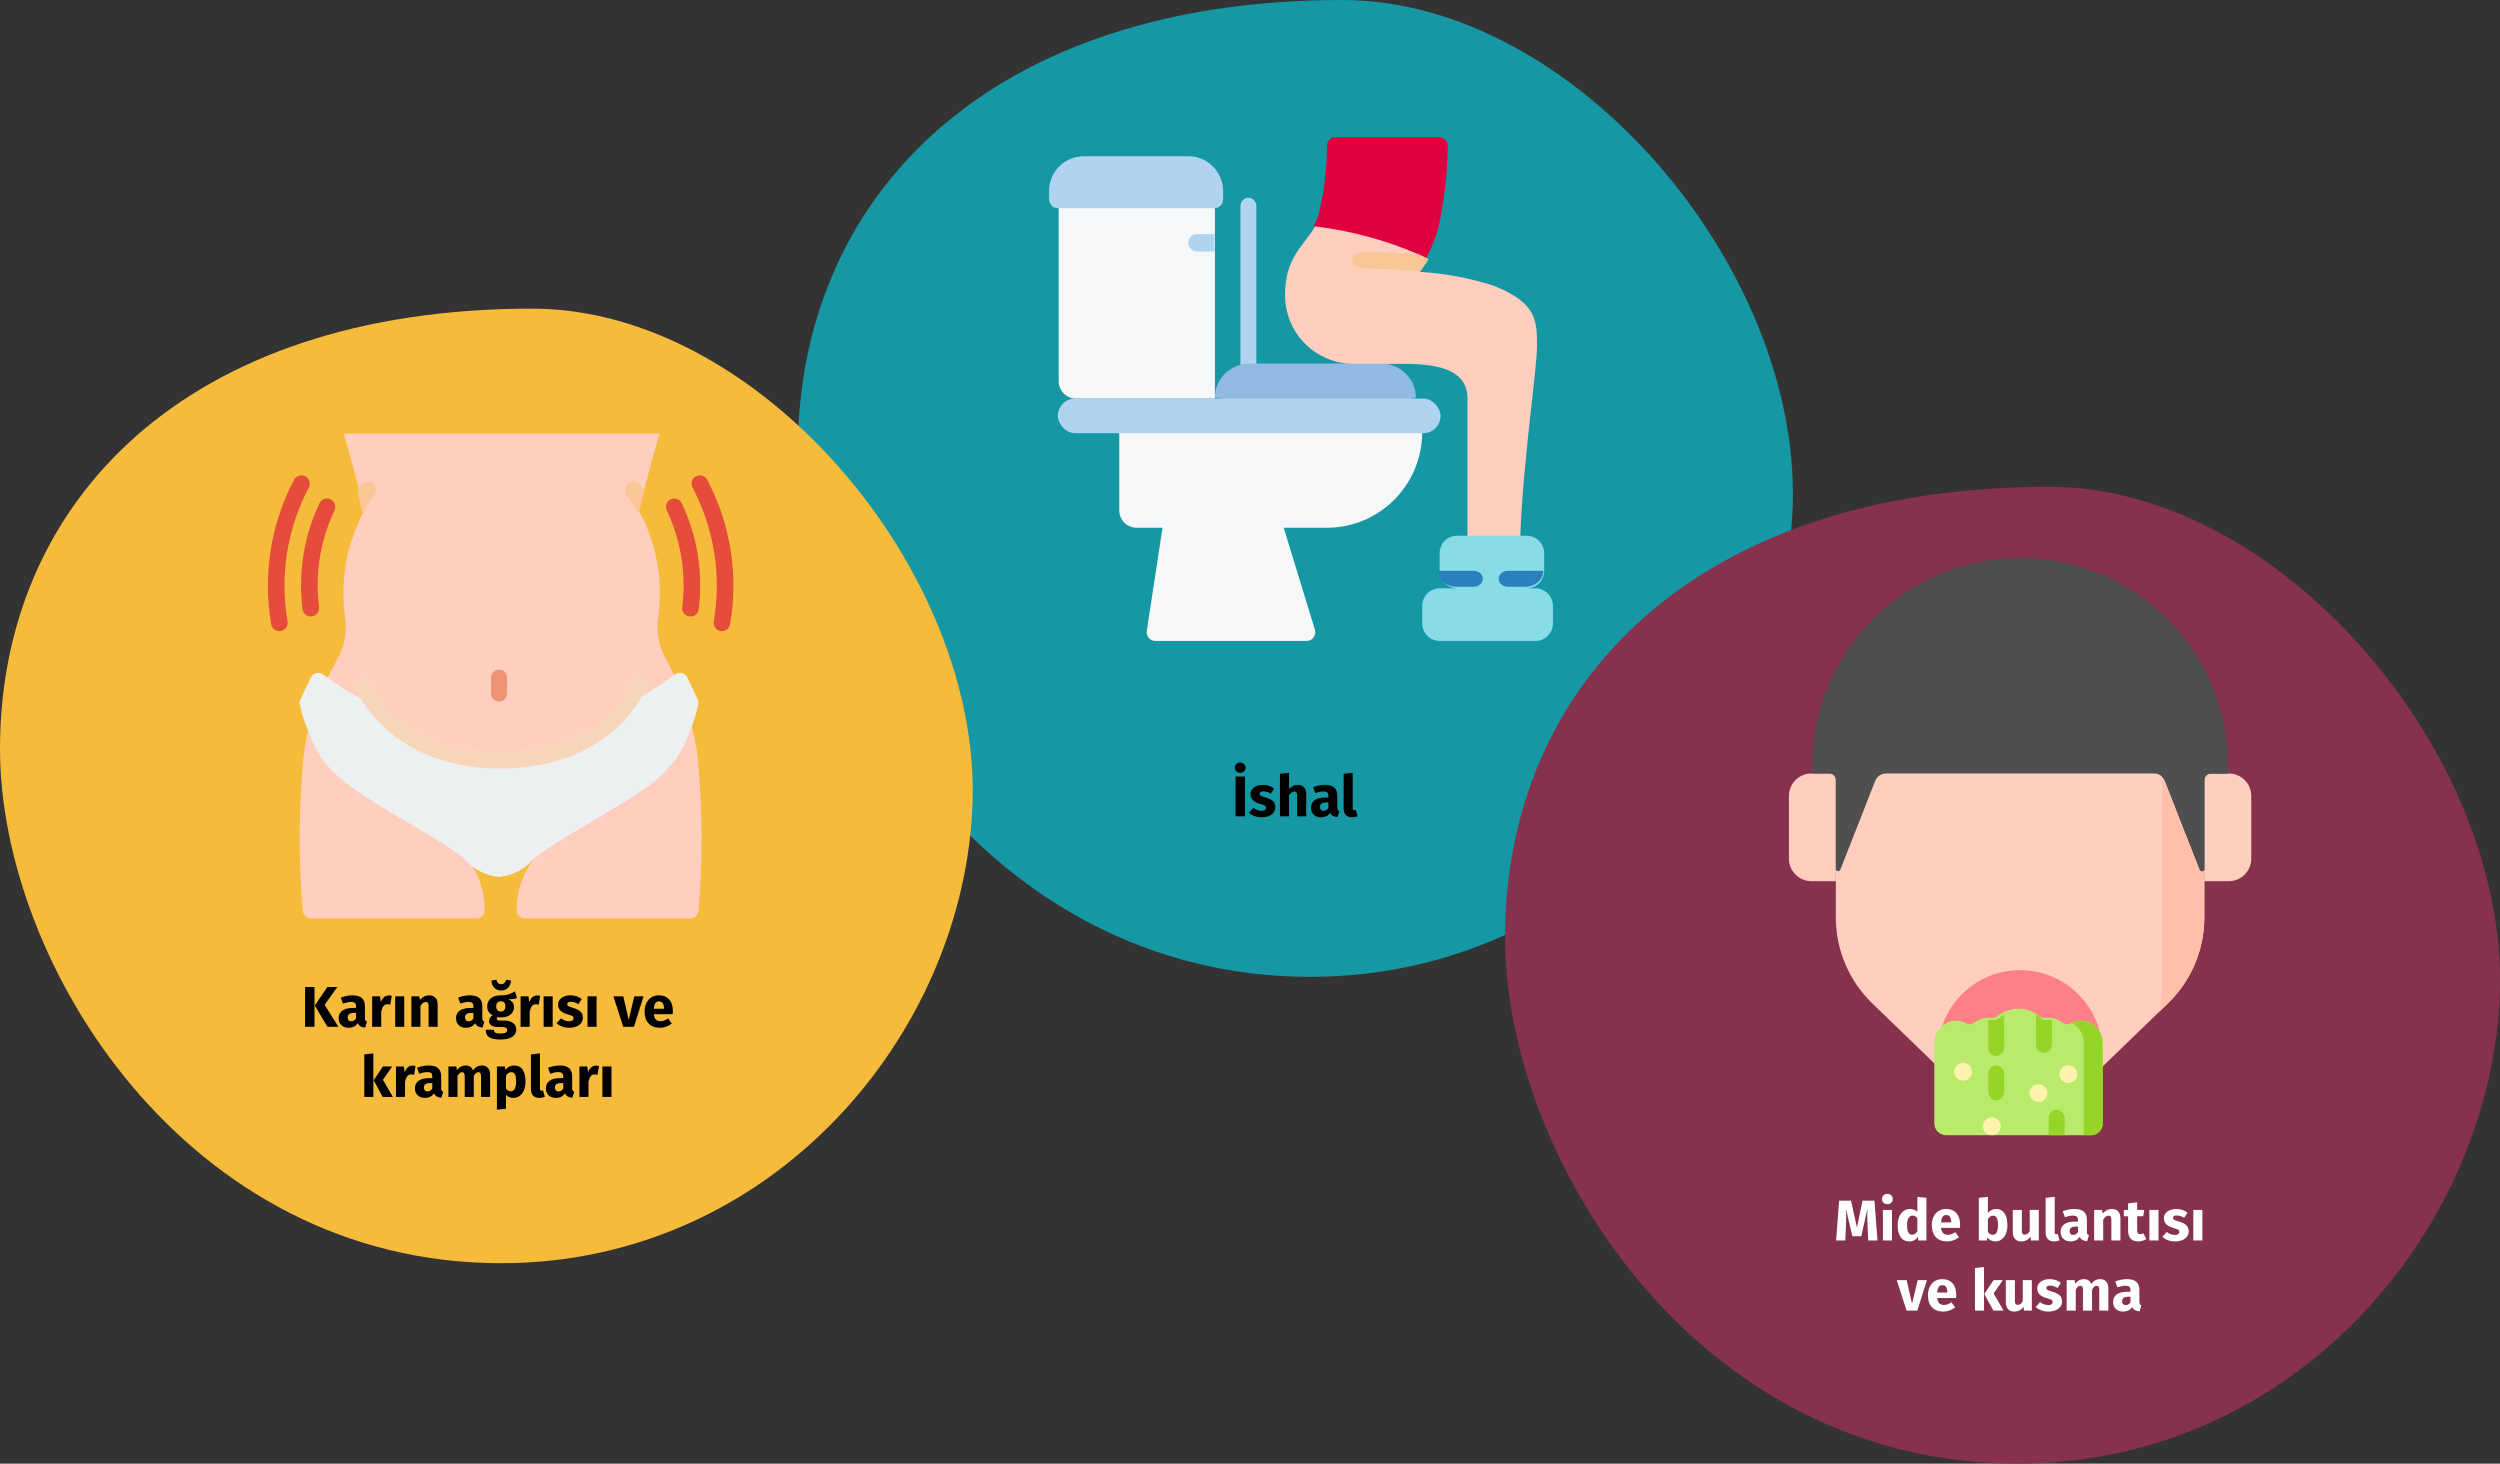 <?xml version="1.0" encoding="UTF-8"?>
<svg xmlns="http://www.w3.org/2000/svg" xmlns:xlink="http://www.w3.org/1999/xlink" width="784px" height="459px" viewBox="0 0 784 459" version="1.1">
  <rect x="0" y="0" width="784" height="459" fill="#333333" stroke="none"/>
  <title>campylobacteriose-symptome</title>
  <g id="Page-1" stroke="none" stroke-width="1" fill="none" fill-rule="evenodd">
    <g id="vorlage" transform="translate(-125, -413)" fill-rule="nonzero">
      <g id="campylobacteriose-symptome" transform="translate(125, 413)">
        <g id="Group">
          <g id="Group-25" transform="translate(250.222, 0)" fill="#1598A4">
            <path d="M160.719,306.333 C247.555,306.333 309.537,232.857 311.969,158.508 C314.401,84.158 243.521,0 170.74,0 C59.138,0 0,62.303 0,141.298 C0,210.008 59.601,306.333 160.719,306.333 Z" id="Oval-Copy-28"></path>
          </g>
          <g id="Group-25" transform="translate(0, 96.789)" fill="#F7BB3C">
            <path d="M157.124,299.348 C242.018,299.348 302.614,227.548 304.992,154.894 C307.37,82.239 238.075,0 166.921,0 C57.815,0 0,60.883 0,138.076 C0,205.22 58.268,299.348 157.124,299.348 Z" id="Oval-Copy-28"></path>
          </g>
          <g id="Group-26" transform="translate(471.97, 152.667)" fill="#87324C">
            <path d="M160.719,306.333 C247.555,306.333 309.537,232.857 311.969,158.508 C314.401,84.158 243.521,0 170.74,0 C59.138,0 0,62.303 0,141.298 C0,210.008 59.601,306.333 160.719,306.333 Z" id="Oval-Copy-29"></path>
          </g>
        </g>
        <g id="constipation" transform="translate(329, 43)">
          <path d="M62.5,76 C61.119,76 60,74.785 60,73.286 L60,21.714 C60,20.215 61.119,19 62.5,19 C63.881,19 65,20.215 65,21.714 L65,73.286 C65,74.785 63.881,76 62.5,76 Z" id="Shape" fill="#B0D3F0"></path>
          <path d="M52,19 L52,82 L8.444,82 C5.441,81.991 3.009,79.544 3,76.522 L3,19 L52,19 Z" id="Shape" fill="#F6F7F8"></path>
          <path d="M22,87 L22,117.038 C22,120.055 24.43,122.5 27.429,122.5 L35.571,122.5 L30.623,154.854 C30.503,155.642 30.731,156.443 31.247,157.048 C31.763,157.653 32.516,158 33.308,158 L80.753,158 C81.615,158 82.425,157.589 82.937,156.892 C83.449,156.195 83.602,155.295 83.348,154.466 L73.571,122.5 L87.143,122.5 C103.633,122.5 117,109.051 117,92.462 L22,87 Z" id="Shape" fill="#F6F7F8"></path>
          <path d="M104.043,71 L62.957,71 C56.905,71 52,75.776 52,81.667 L84.87,87 L115,81.667 C115,75.776 110.095,71 104.043,71 Z" id="Shape" fill="#90BAE1"></path>
          <path d="M122.294,0 C123.024,0 123.723,0.296 124.232,0.823 C124.741,1.349 125.018,2.06 124.999,2.795 C124.894,11.01 124.003,19.196 122.337,27.239 C121.442,31.004 120.031,34.625 118.144,37.998 C108.81,38.135 84.461,29.963 83,27.702 C83.611,26.702 84.101,25.632 84.461,24.515 C86.216,17.363 87.111,10.025 87.126,2.659 C87.161,1.18 88.362,-0 89.831,0 L122.294,0 Z" id="Shape" fill="#E0003F"></path>
          <path d="M153,65.655 C153,72.979 148.614,101.295 147.743,125.555 L131.208,131 L131.208,81.991 C131.208,71.1 117.587,71.1 109.415,71.1 L95.795,71.1 C89.99,71.184 84.398,68.916 80.293,64.813 C76.188,60.71 73.918,55.121 74.002,49.319 C74.002,37.638 80.022,33.963 83.427,28 C94.587,29.346 105.495,32.289 115.817,36.74 C116.852,37.203 117.86,37.747 118.813,38.292 C118.041,39.65 117.185,40.959 116.252,42.213 C116.237,42.213 116.225,42.225 116.225,42.24 C124.095,42.723 131.873,44.187 139.38,46.596 C153,52.042 153,57.487 153,65.655 L153,65.655 Z" id="Shape" fill="#FFCEBF"></path>
          <path d="M119,38.294 C118.215,39.578 117.346,40.815 116.398,42 C106.461,41.254 97.824,41.151 97.713,41.151 C96.979,41.137 96.281,40.853 95.772,40.361 C95.263,39.868 94.986,39.208 95.001,38.526 C94.983,37.838 95.275,37.176 95.806,36.697 C96.337,36.218 97.058,35.967 97.796,36.004 C97.88,36.004 106.184,36.081 115.955,36.827 C117.007,37.265 118.031,37.779 119,38.294 L119,38.294 Z" id="Shape" fill="#F9C795"></path>
          <g id="Group" transform="translate(0, 6)" fill="#B0D3F0">
            <path d="M10.912,0 L43.65,0 C49.677,0 54.562,4.86 54.562,10.855 L54.562,13.569 C54.562,15.068 53.341,16.283 51.834,16.283 L2.728,16.283 C1.221,16.283 0,15.068 0,13.569 L0,10.855 C0,4.86 4.886,0 10.912,0 Z" id="Shape"></path>
            <rect id="Rectangle-path" x="2.728" y="75.986" width="120.037" height="10.855" rx="5.428"></rect>
            <path d="M51.834,24.424 L51.834,29.852 L46.378,29.852 C44.871,29.852 43.65,28.637 43.65,27.138 C43.65,25.639 44.871,24.424 46.378,24.424 L51.834,24.424 Z" id="Shape"></path>
          </g>
          <path d="M158,147 L158,152.5 C157.991,155.534 155.549,157.991 152.533,158 L122.467,158 C119.451,157.991 117.009,155.534 117,152.5 L117,147 C117.009,143.966 119.451,141.509 122.467,141.5 L127.933,141.5 C124.918,141.491 122.476,139.034 122.467,136 L122.467,130.5 C122.476,127.466 124.918,125.009 127.933,125 L149.8,125 C152.815,125.009 155.258,127.466 155.267,130.5 L155.267,136 C155.258,139.034 152.815,141.491 149.8,141.5 L152.533,141.5 C155.549,141.509 157.991,143.966 158,147 Z" id="Shape" fill="#88DCE5"></path>
          <path d="M155,136 C154.991,138.758 152.489,140.992 149.4,141 L143.8,141 C142.254,141 141,139.881 141,138.5 C141,137.119 142.254,136 143.8,136 L155,136 Z" id="Shape" fill="#2980BA"></path>
          <path d="M136,138.5 C136,139.881 134.746,141 133.2,141 L127.6,141 C124.511,140.992 122.009,138.758 122,136 L133.2,136 C134.746,136 136,137.119 136,138.5 Z" id="Shape" fill="#2980BA"></path>
        </g>
        <g id="stomach" transform="translate(84, 136)">
          <path d="M130.017,80.394 C130.017,80.394 111.437,111.868 73.313,112.001 C35.189,112.131 15.983,81.497 15.983,81.497 C18.019,77.793 20.263,73.721 22.377,69.543 C24.171,65.873 24.817,61.742 24.229,57.694 C22.582,46.186 24.688,34.45 30.231,24.249 C30.231,24.223 30.231,24.223 30.205,24.197 C29.709,21.938 29.135,19.52 28.509,17.13 C26.343,8.539 23.89,0.289 23.734,0 L122.893,0 C122.736,0.289 120.283,8.591 118.117,17.182 C117.491,19.573 116.917,21.964 116.395,24.223 L116.395,24.249 C121.939,34.45 124.045,46.186 122.397,57.694 C121.81,61.742 122.456,65.873 124.25,69.543 C126.155,73.3 128.164,76.978 130.017,80.394 Z" id="Shape" fill="#FFCEBF"></path>
          <path d="M56.688,125.533 C66.012,136.309 67.707,141.748 67.996,149.27 C68.029,149.985 67.769,150.683 67.278,151.199 C66.787,151.715 66.107,152.005 65.399,152 L13.534,152 C12.168,152.003 11.032,150.936 10.937,149.558 C9.605,133.737 9.666,117.827 11.119,102.016 C11.624,96.892 12.746,91.849 14.461,87 L56.688,125.533 Z" id="Shape" fill="#FFCEBF"></path>
          <path d="M130.625,85 C132.862,90.539 134.296,96.373 134.881,102.322 C136.334,118.036 136.395,133.848 135.063,149.573 C134.968,150.943 133.832,152.003 132.466,152 L80.601,152 C79.893,152.005 79.213,151.717 78.722,151.204 C78.231,150.691 77.971,149.997 78.004,149.286 C78.285,142.062 79.877,136.762 88.393,126.759 L130.625,85 Z" id="Shape" fill="#FFCEBF"></path>
          <path d="M32.897,84.987 C27.427,82.351 22.228,79.186 17.375,75.536 C16.759,75.062 15.963,74.891 15.207,75.068 C14.451,75.246 13.815,75.754 13.474,76.452 C9.988,83.799 9.828,83.736 10.045,84.935 C10.501,87.146 11.131,89.317 11.93,91.428 C14.966,99.466 17.165,104.021 25.385,110.2 C35.855,118.055 56.796,128.527 62.031,133.764 C64.747,136.752 68.481,138.62 72.501,139 C76.522,138.62 80.255,136.752 82.972,133.764 C88.207,128.527 109.148,118.055 119.618,110.2 C127.838,104.021 130.036,99.466 133.073,91.428 C133.872,89.317 134.502,87.146 134.958,84.935 C135.177,83.731 134.958,83.694 131.528,76.452 C131.188,75.754 130.552,75.246 129.796,75.068 C129.04,74.891 128.244,75.062 127.628,75.536 C122.775,79.186 117.576,82.352 112.106,84.987 L32.897,84.987 Z" id="Shape" fill="#ECF0F1"></path>
          <path d="M116.012,79 C113.068,85.302 102.161,103 72.5,103 C42.839,103 31.932,85.302 28.987,79 L116.012,79 Z" id="Shape" fill="#FFCEBF"></path>
          <path d="M33.311,19.451 C31.949,21.126 30.763,22.945 29.77,24.876 C29.564,25.305 29.814,24.983 27.987,17.855 C28.866,16.605 29.434,15.913 29.486,15.86 C30.459,14.779 32.098,14.708 33.156,15.7 C34.203,16.693 34.272,18.37 33.311,19.451 Z" id="Shape" fill="#F9C795"></path>
          <path d="M118.013,17.73 C117.379,20.198 116.797,22.667 116.268,25 C115.204,23.031 113.975,21.161 112.594,19.411 C111.718,18.292 111.843,16.666 112.881,15.702 C113.918,14.738 115.507,14.771 116.506,15.776 C117.047,16.395 117.55,17.048 118.013,17.73 L118.013,17.73 Z" id="Shape" fill="#F9C795"></path>
          <path d="M72.5,84 C71.119,84 69.999,82.881 69.999,81.5 L69.999,76.5 C69.999,75.119 71.119,74 72.5,74 C73.881,74 75.001,75.119 75.001,76.5 L75.001,81.5 C75.001,82.881 73.881,84 72.5,84 Z" id="Shape" fill="#F09372"></path>
          <g id="Shape" transform="translate(0, 13.037)" fill="#E64C3C">
            <path d="M132.544,44.303 C132.435,44.304 132.326,44.297 132.218,44.282 C130.789,44.104 129.775,42.796 129.951,41.361 C131.249,30.993 129.565,20.468 125.098,11.031 C124.697,10.185 124.776,9.19 125.304,8.418 C125.833,7.647 126.73,7.218 127.659,7.292 C128.588,7.366 129.407,7.932 129.808,8.777 C134.701,19.116 136.547,30.647 135.125,42.005 C134.964,43.315 133.857,44.3 132.544,44.303 L132.544,44.303 Z" id="Path"></path>
            <path d="M13.456,44.303 C12.143,44.3 11.036,43.315 10.875,42.005 C9.453,30.647 11.299,19.116 16.192,8.777 C16.593,7.932 17.412,7.366 18.341,7.292 C19.27,7.218 20.167,7.647 20.696,8.418 C21.224,9.19 21.303,10.185 20.902,11.031 C16.435,20.468 14.751,30.993 16.049,41.361 C16.225,42.796 15.211,44.104 13.782,44.282 C13.674,44.297 13.565,44.304 13.456,44.303 L13.456,44.303 Z" id="Path"></path>
            <path d="M142.399,48.888 C142.248,48.888 142.097,48.874 141.948,48.849 C140.529,48.6 139.58,47.243 139.827,45.817 C142.302,31.474 139.956,16.711 133.159,3.855 C132.72,3.029 132.753,2.03 133.246,1.235 C133.739,0.441 134.616,-0.03 135.547,0.001 C136.479,0.033 137.323,0.561 137.762,1.387 C145.102,15.273 147.636,31.218 144.965,46.711 C144.751,47.967 143.667,48.886 142.399,48.888 L142.399,48.888 Z" id="Path"></path>
            <path d="M3.601,48.888 C2.335,48.886 1.253,47.972 1.035,46.719 C-1.636,31.226 0.898,15.281 8.238,1.395 C8.677,0.569 9.521,0.041 10.453,0.009 C11.384,-0.022 12.261,0.448 12.754,1.243 C13.247,2.038 13.28,3.037 12.841,3.863 C6.046,16.717 3.7,31.476 6.173,45.817 C6.42,47.243 5.471,48.6 4.052,48.849 C3.903,48.874 3.752,48.888 3.601,48.888 Z" id="Path"></path>
          </g>
          <path d="M73,105 C41.565,105 30.025,85.637 27.234,79.703 C26.623,78.403 27.184,76.855 28.488,76.246 C29.792,75.637 31.345,76.197 31.956,77.497 C35.107,84.216 45.417,99.804 73,99.804 C100.583,99.804 110.893,84.216 114.044,77.497 C114.655,76.197 116.208,75.637 117.512,76.246 C118.816,76.855 119.377,78.403 118.766,79.703 C115.975,85.637 104.435,105 73,105 Z" id="Shape" fill="#F7D5B9"></path>
        </g>
        <g id="vomit" transform="translate(561, 175)">
          <g id="Group">
            <path d="M14.721,61.683 L14.721,112.719 C14.721,122.882 18.85,132.611 26.165,139.682 L46.312,159.159 C53.332,165.945 62.724,169.741 72.5,169.741 C82.276,169.741 91.668,165.945 98.688,159.159 L118.835,139.682 C126.15,132.611 130.279,122.882 130.279,112.719 L130.279,61.683 L14.721,61.683 Z" id="Path" fill="#FFCEBF"></path>
            <path d="M46.738,159.562 C53.711,166.094 62.92,169.741 72.5,169.741 C82.079,169.741 91.289,166.094 98.261,159.562 L98.261,154.943 C98.261,140.749 86.727,129.242 72.5,129.242 C58.272,129.242 46.738,140.749 46.738,154.943 L46.738,159.562 Z" id="Path" fill="#FC8086"></path>
            <path d="M117.031,61.683 L117.031,134.638 C117.031,137.186 116.771,139.707 116.266,142.165 L118.835,139.682 C126.15,132.611 130.279,122.882 130.279,112.719 L130.279,61.683 L117.031,61.683 Z" id="Path" fill="#FFBFAB"></path>
            <path d="M14.721,101.337 L7.073,101.337 C3.167,101.337 0,98.178 0,94.281 L0,74.615 C0,70.717 3.167,67.558 7.073,67.558 L14.721,67.558 L14.721,101.337 Z" id="Path" fill="#FFCEBF"></path>
            <path d="M130.279,101.337 L137.927,101.337 C141.833,101.337 145,98.178 145,94.281 L145,74.615 C145,70.717 141.833,67.558 137.927,67.558 L130.279,67.558 L130.279,101.337 Z" id="Path" fill="#FFCEBF"></path>
            <path d="M72.5,0 C36.524,0 7.36,29.096 7.36,64.988 L7.36,67.558 L12.599,67.558 C13.771,67.558 14.721,68.506 14.721,69.675 L14.721,97.485 C14.721,98.288 15.834,98.498 16.128,97.75 L27.063,69.869 C27.61,68.475 28.956,67.558 30.456,67.558 L114.544,67.558 C116.044,67.558 117.39,68.475 117.936,69.869 L128.872,97.75 C129.165,98.498 130.279,98.288 130.279,97.485 L130.279,69.675 C130.279,68.506 131.229,67.558 132.401,67.558 L137.639,67.558 L137.639,64.988 C137.639,29.096 108.476,0 72.5,0 Z" id="Path" fill="#4F4F4F"></path>
            <path d="M72.5,0 C68.993,0 65.552,0.28 62.195,0.812 C93.274,5.741 117.031,32.595 117.031,64.988 L117.031,68.537 C117.421,68.9 117.734,69.351 117.937,69.868 L128.872,97.749 C129.166,98.498 130.279,98.288 130.279,97.484 L130.279,69.675 C130.279,68.506 131.229,67.558 132.401,67.558 L137.64,67.558 L137.64,64.988 C137.64,29.096 108.476,0 72.5,0 Z" id="Path" fill="#4F4F4F"></path>
          </g>
          <g id="Group" transform="translate(45.595, 141.318)">
            <path d="M52.811,10.759 C52.811,7.068 49.952,3.923 46.274,3.788 C44.995,3.741 43.795,4.051 42.759,4.625 C41.99,5.051 41.058,4.992 40.363,4.452 C39.058,3.441 37.424,2.837 35.648,2.837 C35.349,2.837 35.055,2.856 34.765,2.891 C34.158,2.965 33.557,2.775 33.083,2.386 C31.263,0.895 28.939,0 26.405,0 C23.872,0 21.548,0.895 19.728,2.386 C19.254,2.775 18.653,2.965 18.046,2.891 C17.757,2.856 17.462,2.837 17.163,2.837 C15.386,2.837 13.753,3.441 12.448,4.452 C11.753,4.991 10.821,5.051 10.052,4.625 C9.016,4.051 7.815,3.741 6.537,3.788 C2.859,3.923 0,7.068 0,10.759 L0,35.99 C0,38.029 1.648,39.682 3.682,39.682 L49.129,39.682 C51.162,39.682 52.811,38.029 52.811,35.99 L52.811,10.759 Z" id="Path" fill="#B9EA6A"></path>
            <path d="M46.454,3.797 C45.224,3.719 44.064,3.976 43.045,4.478 C45.302,5.585 46.861,7.903 46.861,10.592 L46.861,39.682 L49.13,39.682 C51.163,39.682 52.812,38.029 52.812,35.99 L52.812,10.777 C52.811,7.151 50.062,4.025 46.454,3.797 Z" id="Path" fill="#95D528"></path>
          </g>
          <g id="Group" transform="translate(51.818, 158.312)" fill="#FDF3AC">
            <ellipse id="Oval" cx="35.815" cy="3.533" rx="2.813" ry="2.79"></ellipse>
            <ellipse id="Oval" cx="11.813" cy="19.898" rx="2.813" ry="2.79"></ellipse>
            <ellipse id="Oval" cx="2.813" cy="2.79" rx="2.813" ry="2.79"></ellipse>
            <ellipse id="Oval" cx="26.439" cy="9.484" rx="2.813" ry="2.79"></ellipse>
          </g>
          <path d="M82.48,144.912 L82.48,152.441 C82.48,153.77 81.569,154.954 80.31,155.121 C78.788,155.323 77.49,154.084 77.49,152.529 L77.49,143.209 C78.15,143.549 78.77,143.969 79.335,144.455 C79.766,144.826 80.331,144.967 80.885,144.901 C81.128,144.872 81.375,144.856 81.624,144.856 C81.914,144.856 82.2,144.874 82.48,144.912 L82.48,144.912 Z" id="Path" fill="#95D528"></path>
          <path d="M67.51,143.209 L67.51,153.448 C67.51,154.771 66.599,155.949 65.341,156.116 C63.818,156.317 62.52,155.083 62.52,153.536 L62.52,144.904 C62.8,144.866 63.086,144.849 63.375,144.849 C63.625,144.849 63.872,144.864 64.115,144.893 C64.669,144.959 65.234,144.818 65.665,144.449 C66.23,143.965 66.85,143.548 67.51,143.209 L67.51,143.209 Z" id="Path" fill="#95D528"></path>
          <path d="M65.015,170.06 C63.637,170.06 62.52,168.8 62.52,167.245 L62.52,161.936 C62.52,160.381 63.637,159.121 65.015,159.121 C66.393,159.121 67.51,160.381 67.51,161.936 L67.51,167.245 C67.51,168.8 66.393,170.06 65.015,170.06 Z" id="Path" fill="#95D528"></path>
          <path d="M86.471,175.678 L86.471,181 L81.482,181 L81.482,175.678 C81.482,174.224 82.596,173.044 83.976,173.044 C85.354,173.044 86.471,174.224 86.471,175.678 L86.471,175.678 Z" id="Path" fill="#95D528"></path>
        </g>
        <g id="text" transform="translate(92, 239)">
          <path d="M6.622,83 L6.622,70.526 L3.67,70.526 L3.67,83 L6.622,83 Z M14.11,83 L9.808,76.124 L13.786,70.526 L10.672,70.526 L6.712,76.34 L10.69,83 L14.11,83 Z M17.314,83.306 C18.61,83.306 19.57,82.826 20.194,81.866 C20.398,82.322 20.686,82.655 21.058,82.865 C21.43,83.075 21.91,83.204 22.498,83.252 L22.498,83.252 L23.092,81.398 C22.864,81.314 22.699,81.188 22.597,81.02 C22.495,80.852 22.444,80.588 22.444,80.228 L22.444,80.228 L22.444,76.52 C22.444,75.392 22.126,74.546 21.49,73.982 C20.854,73.418 19.852,73.136 18.484,73.136 C17.944,73.136 17.359,73.196 16.729,73.316 C16.099,73.436 15.484,73.61 14.884,73.838 L14.884,73.838 L15.532,75.71 C16,75.554 16.456,75.431 16.9,75.341 C17.344,75.251 17.722,75.206 18.034,75.206 C18.634,75.206 19.054,75.311 19.294,75.521 C19.534,75.731 19.654,76.118 19.654,76.682 L19.654,76.682 L19.654,77.096 L18.682,77.096 C17.23,77.096 16.12,77.372 15.352,77.924 C14.584,78.476 14.2,79.274 14.2,80.318 C14.2,81.206 14.482,81.926 15.046,82.478 C15.61,83.03 16.366,83.306 17.314,83.306 Z M18.142,81.272 C17.794,81.272 17.521,81.167 17.323,80.957 C17.125,80.747 17.026,80.45 17.026,80.066 C17.026,79.586 17.185,79.232 17.503,79.004 C17.821,78.776 18.304,78.662 18.952,78.662 L18.952,78.662 L19.654,78.662 L19.654,80.354 C19.294,80.966 18.79,81.272 18.142,81.272 Z M27.556,83 L27.556,78.266 C27.724,77.486 27.955,76.901 28.249,76.511 C28.543,76.121 28.972,75.926 29.536,75.926 C29.752,75.926 30.04,75.968 30.4,76.052 L30.4,76.052 L30.85,73.298 C30.562,73.214 30.244,73.172 29.896,73.172 C29.344,73.172 28.849,73.361 28.411,73.739 C27.973,74.117 27.646,74.636 27.43,75.296 L27.43,75.296 L27.196,73.442 L24.712,73.442 L24.712,83 L27.556,83 Z M34.774,83 L34.774,73.442 L31.93,73.442 L31.93,83 L34.774,83 Z M39.85,83 L39.85,76.466 C40.378,75.638 40.93,75.224 41.506,75.224 C41.806,75.224 42.031,75.317 42.181,75.503 C42.331,75.689 42.406,76.022 42.406,76.502 L42.406,76.502 L42.406,83 L45.25,83 L45.25,76.016 C45.25,75.104 45.016,74.396 44.548,73.892 C44.08,73.388 43.432,73.136 42.604,73.136 C42.016,73.136 41.485,73.256 41.011,73.496 C40.537,73.736 40.096,74.096 39.688,74.576 L39.688,74.576 L39.49,73.442 L37.006,73.442 L37.006,83 L39.85,83 Z M54.124,83.306 C55.42,83.306 56.38,82.826 57.004,81.866 C57.208,82.322 57.496,82.655 57.868,82.865 C58.24,83.075 58.72,83.204 59.308,83.252 L59.308,83.252 L59.902,81.398 C59.674,81.314 59.509,81.188 59.407,81.02 C59.305,80.852 59.254,80.588 59.254,80.228 L59.254,80.228 L59.254,76.52 C59.254,75.392 58.936,74.546 58.3,73.982 C57.664,73.418 56.662,73.136 55.294,73.136 C54.754,73.136 54.169,73.196 53.539,73.316 C52.909,73.436 52.294,73.61 51.694,73.838 L51.694,73.838 L52.342,75.71 C52.81,75.554 53.266,75.431 53.71,75.341 C54.154,75.251 54.532,75.206 54.844,75.206 C55.444,75.206 55.864,75.311 56.104,75.521 C56.344,75.731 56.464,76.118 56.464,76.682 L56.464,76.682 L56.464,77.096 L55.492,77.096 C54.04,77.096 52.93,77.372 52.162,77.924 C51.394,78.476 51.01,79.274 51.01,80.318 C51.01,81.206 51.292,81.926 51.856,82.478 C52.42,83.03 53.176,83.306 54.124,83.306 Z M54.952,81.272 C54.604,81.272 54.331,81.167 54.133,80.957 C53.935,80.747 53.836,80.45 53.836,80.066 C53.836,79.586 53.995,79.232 54.313,79.004 C54.631,78.776 55.114,78.662 55.762,78.662 L55.762,78.662 L56.464,78.662 L56.464,80.354 C56.104,80.966 55.6,81.272 54.952,81.272 Z M65.176,71.624 C66.088,71.624 66.817,71.33 67.363,70.742 C67.909,70.154 68.218,69.41 68.29,68.51 L68.29,68.51 L66.724,68.24 C66.472,69.176 65.956,69.644 65.176,69.644 C64.384,69.644 63.874,69.176 63.646,68.24 L63.646,68.24 L62.08,68.51 C62.152,69.422 62.458,70.169 62.998,70.751 C63.538,71.333 64.264,71.624 65.176,71.624 Z M64.906,86.996 C66.526,86.996 67.765,86.717 68.623,86.159 C69.481,85.601 69.91,84.824 69.91,83.828 C69.91,83.3 69.76,82.826 69.46,82.406 C69.16,81.986 68.734,81.656 68.182,81.416 C67.63,81.176 66.988,81.056 66.256,81.056 L66.256,81.056 L64.816,81.056 C64.396,81.056 64.117,81.005 63.979,80.903 C63.841,80.801 63.772,80.66 63.772,80.48 C63.772,80.372 63.799,80.267 63.853,80.165 C63.907,80.063 63.982,79.988 64.078,79.94 C64.426,80.012 64.792,80.048 65.176,80.048 C65.992,80.048 66.703,79.91 67.309,79.634 C67.915,79.358 68.38,78.977 68.704,78.491 C69.028,78.005 69.19,77.456 69.19,76.844 C69.19,76.232 69.046,75.734 68.758,75.35 C68.47,74.966 68.014,74.642 67.39,74.378 C68.602,74.378 69.52,74.252 70.144,74 L70.144,74 L69.478,71.894 C68.77,72.314 68.083,72.632 67.417,72.848 C66.751,73.064 65.938,73.16 64.978,73.136 C63.718,73.136 62.704,73.451 61.936,74.081 C61.168,74.711 60.784,75.56 60.784,76.628 C60.784,77.252 60.919,77.783 61.189,78.221 C61.459,78.659 61.894,79.04 62.494,79.364 C62.146,79.58 61.87,79.853 61.666,80.183 C61.462,80.513 61.36,80.852 61.36,81.2 C61.36,81.752 61.603,82.205 62.089,82.559 C62.575,82.913 63.31,83.09 64.294,83.09 L64.294,83.09 L65.68,83.09 C66.136,83.09 66.478,83.174 66.706,83.342 C66.934,83.51 67.048,83.738 67.048,84.026 C67.048,84.374 66.898,84.641 66.598,84.827 C66.298,85.013 65.758,85.106 64.978,85.106 C64.414,85.106 63.982,85.064 63.682,84.98 C63.382,84.896 63.175,84.77 63.061,84.602 C62.947,84.434 62.89,84.206 62.89,83.918 L62.89,83.918 L60.334,83.918 C60.334,84.59 60.469,85.148 60.739,85.592 C61.009,86.036 61.48,86.381 62.152,86.627 C62.824,86.873 63.742,86.996 64.906,86.996 Z M65.05,78.212 C64.606,78.212 64.255,78.071 63.997,77.789 C63.739,77.507 63.61,77.108 63.61,76.592 C63.61,76.1 63.739,75.713 63.997,75.431 C64.255,75.149 64.606,75.008 65.05,75.008 C66.01,75.008 66.49,75.524 66.49,76.556 C66.49,77.108 66.367,77.522 66.121,77.798 C65.875,78.074 65.518,78.212 65.05,78.212 Z M74.104,83 L74.104,78.266 C74.272,77.486 74.503,76.901 74.797,76.511 C75.091,76.121 75.52,75.926 76.084,75.926 C76.3,75.926 76.588,75.968 76.948,76.052 L76.948,76.052 L77.398,73.298 C77.11,73.214 76.792,73.172 76.444,73.172 C75.892,73.172 75.397,73.361 74.959,73.739 C74.521,74.117 74.194,74.636 73.978,75.296 L73.978,75.296 L73.744,73.442 L71.26,73.442 L71.26,83 L74.104,83 Z M81.322,83 L81.322,73.442 L78.478,73.442 L78.478,83 L81.322,83 Z M86.542,83.306 C87.334,83.306 88.054,83.18 88.702,82.928 C89.35,82.676 89.86,82.313 90.232,81.839 C90.604,81.365 90.79,80.804 90.79,80.156 C90.79,79.34 90.547,78.701 90.061,78.239 C89.575,77.777 88.834,77.402 87.838,77.114 C87.262,76.946 86.836,76.802 86.56,76.682 C86.284,76.562 86.101,76.445 86.011,76.331 C85.921,76.217 85.876,76.07 85.876,75.89 C85.876,75.662 85.975,75.485 86.173,75.359 C86.371,75.233 86.656,75.17 87.028,75.17 C87.82,75.17 88.606,75.416 89.386,75.908 L89.386,75.908 L90.43,74.306 C89.974,73.934 89.446,73.646 88.846,73.442 C88.246,73.238 87.604,73.136 86.92,73.136 C86.14,73.136 85.453,73.265 84.859,73.523 C84.265,73.781 83.809,74.129 83.491,74.567 C83.173,75.005 83.014,75.5 83.014,76.052 C83.014,76.784 83.248,77.396 83.716,77.888 C84.184,78.38 84.892,78.764 85.84,79.04 C86.44,79.208 86.878,79.349 87.154,79.463 C87.43,79.577 87.616,79.7 87.712,79.832 C87.808,79.964 87.856,80.144 87.856,80.372 C87.856,80.66 87.733,80.882 87.487,81.038 C87.241,81.194 86.902,81.272 86.47,81.272 C85.582,81.272 84.736,80.96 83.932,80.336 L83.932,80.336 L82.546,81.884 C83.026,82.328 83.611,82.676 84.301,82.928 C84.991,83.18 85.738,83.306 86.542,83.306 Z M95.092,83 L95.092,73.442 L92.248,73.442 L92.248,83 L95.092,83 Z M106.81,83 L109.816,73.442 L106.918,73.442 L105.154,80.84 L103.462,73.442 L100.366,73.442 L103.444,83 L106.81,83 Z M114.946,83.306 C116.314,83.306 117.556,82.862 118.672,81.974 L118.672,81.974 L117.502,80.39 C117.082,80.678 116.692,80.891 116.332,81.029 C115.972,81.167 115.6,81.236 115.216,81.236 C114.58,81.236 114.082,81.074 113.722,80.75 C113.362,80.426 113.134,79.862 113.038,79.058 L113.038,79.058 L118.96,79.058 C118.996,78.77 119.014,78.428 119.014,78.032 C119.014,76.496 118.624,75.296 117.844,74.432 C117.064,73.568 115.984,73.136 114.604,73.136 C113.668,73.136 112.864,73.361 112.192,73.811 C111.52,74.261 111.01,74.873 110.662,75.647 C110.314,76.421 110.14,77.294 110.14,78.266 C110.14,79.802 110.554,81.026 111.382,81.938 C112.21,82.85 113.398,83.306 114.946,83.306 Z M116.224,77.348 L113.038,77.348 C113.098,76.52 113.263,75.926 113.533,75.566 C113.803,75.206 114.184,75.026 114.676,75.026 C115.684,75.026 116.2,75.758 116.224,77.222 L116.224,77.222 L116.224,77.348 Z M25.081,105 L25.081,91.338 L22.237,91.644 L22.237,105 L25.081,105 Z M31.219,105 L28.087,99.636 L30.985,95.442 L28.087,95.442 L25.171,99.78 L28.015,105 L31.219,105 Z M35.017,105 L35.017,100.266 C35.185,99.486 35.416,98.901 35.71,98.511 C36.004,98.121 36.433,97.926 36.997,97.926 C37.213,97.926 37.501,97.968 37.861,98.052 L37.861,98.052 L38.311,95.298 C38.023,95.214 37.705,95.172 37.357,95.172 C36.805,95.172 36.31,95.361 35.872,95.739 C35.434,96.117 35.107,96.636 34.891,97.296 L34.891,97.296 L34.657,95.442 L32.173,95.442 L32.173,105 L35.017,105 Z M41.227,105.306 C42.523,105.306 43.483,104.826 44.107,103.866 C44.311,104.322 44.599,104.655 44.971,104.865 C45.343,105.075 45.823,105.204 46.411,105.252 L46.411,105.252 L47.005,103.398 C46.777,103.314 46.612,103.188 46.51,103.02 C46.408,102.852 46.357,102.588 46.357,102.228 L46.357,102.228 L46.357,98.52 C46.357,97.392 46.039,96.546 45.403,95.982 C44.767,95.418 43.765,95.136 42.397,95.136 C41.857,95.136 41.272,95.196 40.642,95.316 C40.012,95.436 39.397,95.61 38.797,95.838 L38.797,95.838 L39.445,97.71 C39.913,97.554 40.369,97.431 40.813,97.341 C41.257,97.251 41.635,97.206 41.947,97.206 C42.547,97.206 42.967,97.311 43.207,97.521 C43.447,97.731 43.567,98.118 43.567,98.682 L43.567,98.682 L43.567,99.096 L42.595,99.096 C41.143,99.096 40.033,99.372 39.265,99.924 C38.497,100.476 38.113,101.274 38.113,102.318 C38.113,103.206 38.395,103.926 38.959,104.478 C39.523,105.03 40.279,105.306 41.227,105.306 Z M42.055,103.272 C41.707,103.272 41.434,103.167 41.236,102.957 C41.038,102.747 40.939,102.45 40.939,102.066 C40.939,101.586 41.098,101.232 41.416,101.004 C41.734,100.776 42.217,100.662 42.865,100.662 L42.865,100.662 L43.567,100.662 L43.567,102.354 C43.207,102.966 42.703,103.272 42.055,103.272 Z M51.469,105 L51.469,98.466 C51.685,98.058 51.91,97.749 52.144,97.539 C52.378,97.329 52.639,97.224 52.927,97.224 C53.467,97.224 53.737,97.65 53.737,98.502 L53.737,98.502 L53.737,105 L56.581,105 L56.581,98.466 C56.797,98.046 57.019,97.734 57.247,97.53 C57.475,97.326 57.739,97.224 58.039,97.224 C58.579,97.224 58.849,97.65 58.849,98.502 L58.849,98.502 L58.849,105 L61.693,105 L61.693,98.016 C61.693,97.116 61.465,96.411 61.009,95.901 C60.553,95.391 59.947,95.136 59.191,95.136 C58.591,95.136 58.06,95.259 57.598,95.505 C57.136,95.751 56.713,96.132 56.329,96.648 C56.149,96.168 55.864,95.796 55.474,95.532 C55.084,95.268 54.619,95.136 54.079,95.136 C53.503,95.136 52.99,95.253 52.54,95.487 C52.09,95.721 51.679,96.078 51.307,96.558 L51.307,96.558 L51.109,95.442 L48.625,95.442 L48.625,105 L51.469,105 Z M63.835,108.996 L66.679,108.69 L66.679,104.316 C67.267,104.976 68.041,105.306 69.001,105.306 C69.769,105.306 70.441,105.087 71.017,104.649 C71.593,104.211 72.034,103.605 72.34,102.831 C72.646,102.057 72.799,101.178 72.799,100.194 C72.799,98.598 72.505,97.356 71.917,96.468 C71.329,95.58 70.435,95.136 69.235,95.136 C68.731,95.136 68.239,95.247 67.759,95.469 C67.279,95.691 66.853,96.036 66.481,96.504 L66.481,96.504 L66.337,95.442 L63.835,95.442 L63.835,108.996 Z M68.137,103.218 C67.549,103.218 67.063,102.936 66.679,102.372 L66.679,102.372 L66.679,98.34 C66.895,97.98 67.144,97.704 67.426,97.512 C67.708,97.32 68.011,97.224 68.335,97.224 C68.839,97.224 69.217,97.443 69.469,97.881 C69.721,98.319 69.847,99.102 69.847,100.23 C69.847,102.222 69.277,103.218 68.137,103.218 Z M77.119,105.306 C77.755,105.306 78.331,105.198 78.847,104.982 L78.847,104.982 L78.289,102.966 C78.145,103.026 77.989,103.056 77.821,103.056 C77.497,103.056 77.335,102.858 77.335,102.462 L77.335,102.462 L77.335,91.338 L74.491,91.644 L74.491,102.57 C74.491,103.446 74.722,104.121 75.184,104.595 C75.646,105.069 76.291,105.306 77.119,105.306 Z M82.303,105.306 C83.599,105.306 84.559,104.826 85.183,103.866 C85.387,104.322 85.675,104.655 86.047,104.865 C86.419,105.075 86.899,105.204 87.487,105.252 L87.487,105.252 L88.081,103.398 C87.853,103.314 87.688,103.188 87.586,103.02 C87.484,102.852 87.433,102.588 87.433,102.228 L87.433,102.228 L87.433,98.52 C87.433,97.392 87.115,96.546 86.479,95.982 C85.843,95.418 84.841,95.136 83.473,95.136 C82.933,95.136 82.348,95.196 81.718,95.316 C81.088,95.436 80.473,95.61 79.873,95.838 L79.873,95.838 L80.521,97.71 C80.989,97.554 81.445,97.431 81.889,97.341 C82.333,97.251 82.711,97.206 83.023,97.206 C83.623,97.206 84.043,97.311 84.283,97.521 C84.523,97.731 84.643,98.118 84.643,98.682 L84.643,98.682 L84.643,99.096 L83.671,99.096 C82.219,99.096 81.109,99.372 80.341,99.924 C79.573,100.476 79.189,101.274 79.189,102.318 C79.189,103.206 79.471,103.926 80.035,104.478 C80.599,105.03 81.355,105.306 82.303,105.306 Z M83.131,103.272 C82.783,103.272 82.51,103.167 82.312,102.957 C82.114,102.747 82.015,102.45 82.015,102.066 C82.015,101.586 82.174,101.232 82.492,101.004 C82.81,100.776 83.293,100.662 83.941,100.662 L83.941,100.662 L84.643,100.662 L84.643,102.354 C84.283,102.966 83.779,103.272 83.131,103.272 Z M92.545,105 L92.545,100.266 C92.713,99.486 92.944,98.901 93.238,98.511 C93.532,98.121 93.961,97.926 94.525,97.926 C94.741,97.926 95.029,97.968 95.389,98.052 L95.389,98.052 L95.839,95.298 C95.551,95.214 95.233,95.172 94.885,95.172 C94.333,95.172 93.838,95.361 93.4,95.739 C92.962,96.117 92.635,96.636 92.419,97.296 L92.419,97.296 L92.185,95.442 L89.701,95.442 L89.701,105 L92.545,105 Z M99.763,105 L99.763,95.442 L96.919,95.442 L96.919,105 L99.763,105 Z" id="Karınağrısıvekrampları" fill="#000000"></path>
          <path d="M296.918,3.374 C297.41,3.374 297.815,3.221 298.133,2.915 C298.451,2.609 298.61,2.222 298.61,1.754 C298.61,1.286 298.451,0.899 298.133,0.593 C297.815,0.287 297.41,0.134 296.918,0.134 C296.426,0.134 296.024,0.287 295.712,0.593 C295.4,0.899 295.244,1.286 295.244,1.754 C295.244,2.222 295.4,2.609 295.712,2.915 C296.024,3.221 296.426,3.374 296.918,3.374 Z M298.43,17 L298.43,4.526 L295.478,4.526 L295.478,17 L298.43,17 Z M303.686,17.306 C304.478,17.306 305.198,17.18 305.846,16.928 C306.494,16.676 307.004,16.313 307.376,15.839 C307.748,15.365 307.934,14.804 307.934,14.156 C307.934,13.34 307.691,12.701 307.205,12.239 C306.719,11.777 305.978,11.402 304.982,11.114 C304.406,10.946 303.98,10.802 303.704,10.682 C303.428,10.562 303.245,10.445 303.155,10.331 C303.065,10.217 303.02,10.07 303.02,9.89 C303.02,9.662 303.119,9.485 303.317,9.359 C303.515,9.233 303.8,9.17 304.172,9.17 C304.964,9.17 305.75,9.416 306.53,9.908 L306.53,9.908 L307.574,8.306 C307.118,7.934 306.59,7.646 305.99,7.442 C305.39,7.238 304.748,7.136 304.064,7.136 C303.284,7.136 302.597,7.265 302.003,7.523 C301.409,7.781 300.953,8.129 300.635,8.567 C300.317,9.005 300.158,9.5 300.158,10.052 C300.158,10.784 300.392,11.396 300.86,11.888 C301.328,12.38 302.036,12.764 302.984,13.04 C303.584,13.208 304.022,13.349 304.298,13.463 C304.574,13.577 304.76,13.7 304.856,13.832 C304.952,13.964 305,14.144 305,14.372 C305,14.66 304.877,14.882 304.631,15.038 C304.385,15.194 304.046,15.272 303.614,15.272 C302.726,15.272 301.88,14.96 301.076,14.336 L301.076,14.336 L299.69,15.884 C300.17,16.328 300.755,16.676 301.445,16.928 C302.135,17.18 302.882,17.306 303.686,17.306 Z M312.236,17 L312.236,10.448 C312.764,9.632 313.316,9.224 313.892,9.224 C314.18,9.224 314.402,9.317 314.558,9.503 C314.714,9.689 314.792,10.022 314.792,10.502 L314.792,10.502 L314.792,17 L317.636,17 L317.636,10.016 C317.636,9.104 317.402,8.396 316.934,7.892 C316.466,7.388 315.818,7.136 314.99,7.136 C314.438,7.136 313.94,7.247 313.496,7.469 C313.052,7.691 312.632,8.024 312.236,8.468 L312.236,8.468 L312.236,3.356 L309.392,3.644 L309.392,17 L312.236,17 Z M322.244,17.306 C323.54,17.306 324.5,16.826 325.124,15.866 C325.328,16.322 325.616,16.655 325.988,16.865 C326.36,17.075 326.84,17.204 327.428,17.252 L327.428,17.252 L328.022,15.398 C327.794,15.314 327.629,15.188 327.527,15.02 C327.425,14.852 327.374,14.588 327.374,14.228 L327.374,14.228 L327.374,10.52 C327.374,9.392 327.056,8.546 326.42,7.982 C325.784,7.418 324.782,7.136 323.414,7.136 C322.874,7.136 322.289,7.196 321.659,7.316 C321.029,7.436 320.414,7.61 319.814,7.838 L319.814,7.838 L320.462,9.71 C320.93,9.554 321.386,9.431 321.83,9.341 C322.274,9.251 322.652,9.206 322.964,9.206 C323.564,9.206 323.984,9.311 324.224,9.521 C324.464,9.731 324.584,10.118 324.584,10.682 L324.584,10.682 L324.584,11.096 L323.612,11.096 C322.16,11.096 321.05,11.372 320.282,11.924 C319.514,12.476 319.13,13.274 319.13,14.318 C319.13,15.206 319.412,15.926 319.976,16.478 C320.54,17.03 321.296,17.306 322.244,17.306 Z M323.072,15.272 C322.724,15.272 322.451,15.167 322.253,14.957 C322.055,14.747 321.956,14.45 321.956,14.066 C321.956,13.586 322.115,13.232 322.433,13.004 C322.751,12.776 323.234,12.662 323.882,12.662 L323.882,12.662 L324.584,12.662 L324.584,14.354 C324.224,14.966 323.72,15.272 323.072,15.272 Z M332,17.306 C332.636,17.306 333.212,17.198 333.728,16.982 L333.728,16.982 L333.17,14.966 C333.026,15.026 332.87,15.056 332.702,15.056 C332.378,15.056 332.216,14.858 332.216,14.462 L332.216,14.462 L332.216,3.338 L329.372,3.644 L329.372,14.57 C329.372,15.446 329.603,16.121 330.065,16.595 C330.527,17.069 331.172,17.306 332,17.306 Z" id="İshal" fill="#000000"></path>
          <path d="M486.69,150 L486.906,145.158 C486.942,144.402 486.96,143.676 486.96,142.98 C486.96,142.056 486.924,141.072 486.852,140.028 L486.852,140.028 L488.904,148.686 L491.694,148.686 L493.62,140.028 C493.584,140.652 493.566,141.312 493.566,142.008 C493.566,142.92 493.596,143.958 493.656,145.122 L493.656,145.122 L493.872,150 L496.77,150 L495.834,137.526 L492.09,137.526 L490.344,145.986 L488.472,137.526 L484.746,137.526 L483.81,150 L486.69,150 Z M499.884,138.642 C500.376,138.642 500.781,138.489 501.099,138.183 C501.417,137.877 501.576,137.49 501.576,137.022 C501.576,136.554 501.417,136.167 501.099,135.861 C500.781,135.555 500.376,135.402 499.884,135.402 C499.392,135.402 498.99,135.555 498.678,135.861 C498.366,136.167 498.21,136.554 498.21,137.022 C498.21,137.49 498.366,137.877 498.678,138.183 C498.99,138.489 499.392,138.642 499.884,138.642 Z M501.324,150 L501.324,140.442 L498.48,140.442 L498.48,150 L501.324,150 Z M506.742,150.306 C507.882,150.306 508.788,149.832 509.46,148.884 L509.46,148.884 L509.604,150 L512.124,150 L512.124,136.644 L509.28,136.338 L509.28,141.036 C508.68,140.436 507.924,140.136 507.012,140.136 C506.244,140.136 505.563,140.352 504.969,140.784 C504.375,141.216 503.916,141.816 503.592,142.584 C503.268,143.352 503.106,144.222 503.106,145.194 C503.106,146.778 503.415,148.026 504.033,148.938 C504.651,149.85 505.554,150.306 506.742,150.306 Z M507.624,148.218 C507.12,148.218 506.733,147.996 506.463,147.552 C506.193,147.108 506.058,146.328 506.058,145.212 C506.058,144.192 506.214,143.436 506.526,142.944 C506.838,142.452 507.258,142.206 507.786,142.206 C508.086,142.206 508.353,142.272 508.587,142.404 C508.821,142.536 509.052,142.74 509.28,143.016 L509.28,143.016 L509.28,147.138 C508.836,147.858 508.284,148.218 507.624,148.218 Z M518.622,150.306 C519.99,150.306 521.232,149.862 522.348,148.974 L522.348,148.974 L521.178,147.39 C520.758,147.678 520.368,147.891 520.008,148.029 C519.648,148.167 519.276,148.236 518.892,148.236 C518.256,148.236 517.758,148.074 517.398,147.75 C517.038,147.426 516.81,146.862 516.714,146.058 L516.714,146.058 L522.636,146.058 C522.672,145.77 522.69,145.428 522.69,145.032 C522.69,143.496 522.3,142.296 521.52,141.432 C520.74,140.568 519.66,140.136 518.28,140.136 C517.344,140.136 516.54,140.361 515.868,140.811 C515.196,141.261 514.686,141.873 514.338,142.647 C513.99,143.421 513.816,144.294 513.816,145.266 C513.816,146.802 514.23,148.026 515.058,148.938 C515.886,149.85 517.074,150.306 518.622,150.306 Z M519.9,144.348 L516.714,144.348 C516.774,143.52 516.939,142.926 517.209,142.566 C517.479,142.206 517.86,142.026 518.352,142.026 C519.36,142.026 519.876,142.758 519.9,144.222 L519.9,144.222 L519.9,144.348 Z M533.724,150.306 C534.504,150.306 535.179,150.09 535.749,149.658 C536.319,149.226 536.757,148.626 537.063,147.858 C537.369,147.09 537.522,146.214 537.522,145.23 C537.522,143.622 537.216,142.371 536.604,141.477 C535.992,140.583 535.116,140.136 533.976,140.136 C533.448,140.136 532.959,140.25 532.509,140.478 C532.059,140.706 531.69,141.018 531.402,141.414 L531.402,141.414 L531.402,136.338 L528.558,136.644 L528.558,150 L531.078,150 L531.222,149.082 C531.522,149.466 531.885,149.766 532.311,149.982 C532.737,150.198 533.208,150.306 533.724,150.306 Z M532.896,148.236 C532.596,148.236 532.317,148.155 532.059,147.993 C531.801,147.831 531.582,147.606 531.402,147.318 L531.402,147.318 L531.402,143.34 C531.846,142.596 532.386,142.224 533.022,142.224 C533.526,142.224 533.91,142.44 534.174,142.872 C534.438,143.304 534.57,144.09 534.57,145.23 C534.57,147.234 534.012,148.236 532.896,148.236 Z M541.878,150.306 C543.114,150.306 544.08,149.802 544.776,148.794 L544.776,148.794 L544.902,150 L547.368,150 L547.368,140.442 L544.524,140.442 L544.524,147.084 C544.092,147.828 543.576,148.2 542.976,148.2 C542.664,148.2 542.433,148.107 542.283,147.921 C542.133,147.735 542.058,147.408 542.058,146.94 L542.058,146.94 L542.058,140.442 L539.214,140.442 L539.214,147.3 C539.214,148.248 539.439,148.986 539.889,149.514 C540.339,150.042 541.002,150.306 541.878,150.306 Z M552.138,150.306 C552.774,150.306 553.35,150.198 553.866,149.982 L553.866,149.982 L553.308,147.966 C553.164,148.026 553.008,148.056 552.84,148.056 C552.516,148.056 552.354,147.858 552.354,147.462 L552.354,147.462 L552.354,136.338 L549.51,136.644 L549.51,147.57 C549.51,148.446 549.741,149.121 550.203,149.595 C550.665,150.069 551.31,150.306 552.138,150.306 Z M557.322,150.306 C558.618,150.306 559.578,149.826 560.202,148.866 C560.406,149.322 560.694,149.655 561.066,149.865 C561.438,150.075 561.918,150.204 562.506,150.252 L562.506,150.252 L563.1,148.398 C562.872,148.314 562.707,148.188 562.605,148.02 C562.503,147.852 562.452,147.588 562.452,147.228 L562.452,147.228 L562.452,143.52 C562.452,142.392 562.134,141.546 561.498,140.982 C560.862,140.418 559.86,140.136 558.492,140.136 C557.952,140.136 557.367,140.196 556.737,140.316 C556.107,140.436 555.492,140.61 554.892,140.838 L554.892,140.838 L555.54,142.71 C556.008,142.554 556.464,142.431 556.908,142.341 C557.352,142.251 557.73,142.206 558.042,142.206 C558.642,142.206 559.062,142.311 559.302,142.521 C559.542,142.731 559.662,143.118 559.662,143.682 L559.662,143.682 L559.662,144.096 L558.69,144.096 C557.238,144.096 556.128,144.372 555.36,144.924 C554.592,145.476 554.208,146.274 554.208,147.318 C554.208,148.206 554.49,148.926 555.054,149.478 C555.618,150.03 556.374,150.306 557.322,150.306 Z M558.15,148.272 C557.802,148.272 557.529,148.167 557.331,147.957 C557.133,147.747 557.034,147.45 557.034,147.066 C557.034,146.586 557.193,146.232 557.511,146.004 C557.829,145.776 558.312,145.662 558.96,145.662 L558.96,145.662 L559.662,145.662 L559.662,147.354 C559.302,147.966 558.798,148.272 558.15,148.272 Z M567.564,150 L567.564,143.466 C568.092,142.638 568.644,142.224 569.22,142.224 C569.52,142.224 569.745,142.317 569.895,142.503 C570.045,142.689 570.12,143.022 570.12,143.502 L570.12,143.502 L570.12,150 L572.964,150 L572.964,143.016 C572.964,142.104 572.73,141.396 572.262,140.892 C571.794,140.388 571.146,140.136 570.318,140.136 C569.73,140.136 569.199,140.256 568.725,140.496 C568.251,140.736 567.81,141.096 567.402,141.576 L567.402,141.576 L567.204,140.442 L564.72,140.442 L564.72,150 L567.564,150 Z M578.508,150.306 C578.964,150.306 579.423,150.24 579.885,150.108 C580.347,149.976 580.752,149.79 581.1,149.55 L581.1,149.55 L580.146,147.75 C579.786,147.954 579.444,148.056 579.12,148.056 C578.808,148.056 578.58,147.96 578.436,147.768 C578.292,147.576 578.22,147.258 578.22,146.814 L578.22,146.814 L578.22,142.422 L580.11,142.422 L580.416,140.442 L578.22,140.442 L578.22,138.048 L575.376,138.372 L575.376,140.442 L574.026,140.442 L574.026,142.422 L575.376,142.422 L575.376,146.85 C575.376,149.142 576.42,150.294 578.508,150.306 Z M584.898,150 L584.898,140.442 L582.054,140.442 L582.054,150 L584.898,150 Z M590.118,150.306 C590.91,150.306 591.63,150.18 592.278,149.928 C592.926,149.676 593.436,149.313 593.808,148.839 C594.18,148.365 594.366,147.804 594.366,147.156 C594.366,146.34 594.123,145.701 593.637,145.239 C593.151,144.777 592.41,144.402 591.414,144.114 C590.838,143.946 590.412,143.802 590.136,143.682 C589.86,143.562 589.677,143.445 589.587,143.331 C589.497,143.217 589.452,143.07 589.452,142.89 C589.452,142.662 589.551,142.485 589.749,142.359 C589.947,142.233 590.232,142.17 590.604,142.17 C591.396,142.17 592.182,142.416 592.962,142.908 L592.962,142.908 L594.006,141.306 C593.55,140.934 593.022,140.646 592.422,140.442 C591.822,140.238 591.18,140.136 590.496,140.136 C589.716,140.136 589.029,140.265 588.435,140.523 C587.841,140.781 587.385,141.129 587.067,141.567 C586.749,142.005 586.59,142.5 586.59,143.052 C586.59,143.784 586.824,144.396 587.292,144.888 C587.76,145.38 588.468,145.764 589.416,146.04 C590.016,146.208 590.454,146.349 590.73,146.463 C591.006,146.577 591.192,146.7 591.288,146.832 C591.384,146.964 591.432,147.144 591.432,147.372 C591.432,147.66 591.309,147.882 591.063,148.038 C590.817,148.194 590.478,148.272 590.046,148.272 C589.158,148.272 588.312,147.96 587.508,147.336 L587.508,147.336 L586.122,148.884 C586.602,149.328 587.187,149.676 587.877,149.928 C588.567,150.18 589.314,150.306 590.118,150.306 Z M598.668,150 L598.668,140.442 L595.824,140.442 L595.824,150 L598.668,150 Z M509.271,172 L512.277,162.442 L509.379,162.442 L507.615,169.84 L505.923,162.442 L502.827,162.442 L505.905,172 L509.271,172 Z M517.407,172.306 C518.775,172.306 520.017,171.862 521.133,170.974 L521.133,170.974 L519.963,169.39 C519.543,169.678 519.153,169.891 518.793,170.029 C518.433,170.167 518.061,170.236 517.677,170.236 C517.041,170.236 516.543,170.074 516.183,169.75 C515.823,169.426 515.595,168.862 515.499,168.058 L515.499,168.058 L521.421,168.058 C521.457,167.77 521.475,167.428 521.475,167.032 C521.475,165.496 521.085,164.296 520.305,163.432 C519.525,162.568 518.445,162.136 517.065,162.136 C516.129,162.136 515.325,162.361 514.653,162.811 C513.981,163.261 513.471,163.873 513.123,164.647 C512.775,165.421 512.601,166.294 512.601,167.266 C512.601,168.802 513.015,170.026 513.843,170.938 C514.671,171.85 515.859,172.306 517.407,172.306 Z M518.685,166.348 L515.499,166.348 C515.559,165.52 515.724,164.926 515.994,164.566 C516.264,164.206 516.645,164.026 517.137,164.026 C518.145,164.026 518.661,164.758 518.685,166.222 L518.685,166.222 L518.685,166.348 Z M530.187,172 L530.187,158.338 L527.343,158.644 L527.343,172 L530.187,172 Z M536.325,172 L533.193,166.636 L536.091,162.442 L533.193,162.442 L530.277,166.78 L533.121,172 L536.325,172 Z M539.691,172.306 C540.927,172.306 541.893,171.802 542.589,170.794 L542.589,170.794 L542.715,172 L545.181,172 L545.181,162.442 L542.337,162.442 L542.337,169.084 C541.905,169.828 541.389,170.2 540.789,170.2 C540.477,170.2 540.246,170.107 540.096,169.921 C539.946,169.735 539.871,169.408 539.871,168.94 L539.871,168.94 L539.871,162.442 L537.027,162.442 L537.027,169.3 C537.027,170.248 537.252,170.986 537.702,171.514 C538.152,172.042 538.815,172.306 539.691,172.306 Z M550.401,172.306 C551.193,172.306 551.913,172.18 552.561,171.928 C553.209,171.676 553.719,171.313 554.091,170.839 C554.463,170.365 554.649,169.804 554.649,169.156 C554.649,168.34 554.406,167.701 553.92,167.239 C553.434,166.777 552.693,166.402 551.697,166.114 C551.121,165.946 550.695,165.802 550.419,165.682 C550.143,165.562 549.96,165.445 549.87,165.331 C549.78,165.217 549.735,165.07 549.735,164.89 C549.735,164.662 549.834,164.485 550.032,164.359 C550.23,164.233 550.515,164.17 550.887,164.17 C551.679,164.17 552.465,164.416 553.245,164.908 L553.245,164.908 L554.289,163.306 C553.833,162.934 553.305,162.646 552.705,162.442 C552.105,162.238 551.463,162.136 550.779,162.136 C549.999,162.136 549.312,162.265 548.718,162.523 C548.124,162.781 547.668,163.129 547.35,163.567 C547.032,164.005 546.873,164.5 546.873,165.052 C546.873,165.784 547.107,166.396 547.575,166.888 C548.043,167.38 548.751,167.764 549.699,168.04 C550.299,168.208 550.737,168.349 551.013,168.463 C551.289,168.577 551.475,168.7 551.571,168.832 C551.667,168.964 551.715,169.144 551.715,169.372 C551.715,169.66 551.592,169.882 551.346,170.038 C551.1,170.194 550.761,170.272 550.329,170.272 C549.441,170.272 548.595,169.96 547.791,169.336 L547.791,169.336 L546.405,170.884 C546.885,171.328 547.47,171.676 548.16,171.928 C548.85,172.18 549.597,172.306 550.401,172.306 Z M558.951,172 L558.951,165.466 C559.167,165.058 559.392,164.749 559.626,164.539 C559.86,164.329 560.121,164.224 560.409,164.224 C560.949,164.224 561.219,164.65 561.219,165.502 L561.219,165.502 L561.219,172 L564.063,172 L564.063,165.466 C564.279,165.046 564.501,164.734 564.729,164.53 C564.957,164.326 565.221,164.224 565.521,164.224 C566.061,164.224 566.331,164.65 566.331,165.502 L566.331,165.502 L566.331,172 L569.175,172 L569.175,165.016 C569.175,164.116 568.947,163.411 568.491,162.901 C568.035,162.391 567.429,162.136 566.673,162.136 C566.073,162.136 565.542,162.259 565.08,162.505 C564.618,162.751 564.195,163.132 563.811,163.648 C563.631,163.168 563.346,162.796 562.956,162.532 C562.566,162.268 562.101,162.136 561.561,162.136 C560.985,162.136 560.472,162.253 560.022,162.487 C559.572,162.721 559.161,163.078 558.789,163.558 L558.789,163.558 L558.591,162.442 L556.107,162.442 L556.107,172 L558.951,172 Z M573.783,172.306 C575.079,172.306 576.039,171.826 576.663,170.866 C576.867,171.322 577.155,171.655 577.527,171.865 C577.899,172.075 578.379,172.204 578.967,172.252 L578.967,172.252 L579.561,170.398 C579.333,170.314 579.168,170.188 579.066,170.02 C578.964,169.852 578.913,169.588 578.913,169.228 L578.913,169.228 L578.913,165.52 C578.913,164.392 578.595,163.546 577.959,162.982 C577.323,162.418 576.321,162.136 574.953,162.136 C574.413,162.136 573.828,162.196 573.198,162.316 C572.568,162.436 571.953,162.61 571.353,162.838 L571.353,162.838 L572.001,164.71 C572.469,164.554 572.925,164.431 573.369,164.341 C573.813,164.251 574.191,164.206 574.503,164.206 C575.103,164.206 575.523,164.311 575.763,164.521 C576.003,164.731 576.123,165.118 576.123,165.682 L576.123,165.682 L576.123,166.096 L575.151,166.096 C573.699,166.096 572.589,166.372 571.821,166.924 C571.053,167.476 570.669,168.274 570.669,169.318 C570.669,170.206 570.951,170.926 571.515,171.478 C572.079,172.03 572.835,172.306 573.783,172.306 Z M574.611,170.272 C574.263,170.272 573.99,170.167 573.792,169.957 C573.594,169.747 573.495,169.45 573.495,169.066 C573.495,168.586 573.654,168.232 573.972,168.004 C574.29,167.776 574.773,167.662 575.421,167.662 L575.421,167.662 L576.123,167.662 L576.123,169.354 C575.763,169.966 575.259,170.272 574.611,170.272 Z" id="Midebulantısıvekusma" fill="#FFFFFF"></path>
        </g>
      </g>
    </g>
  </g>
</svg>

